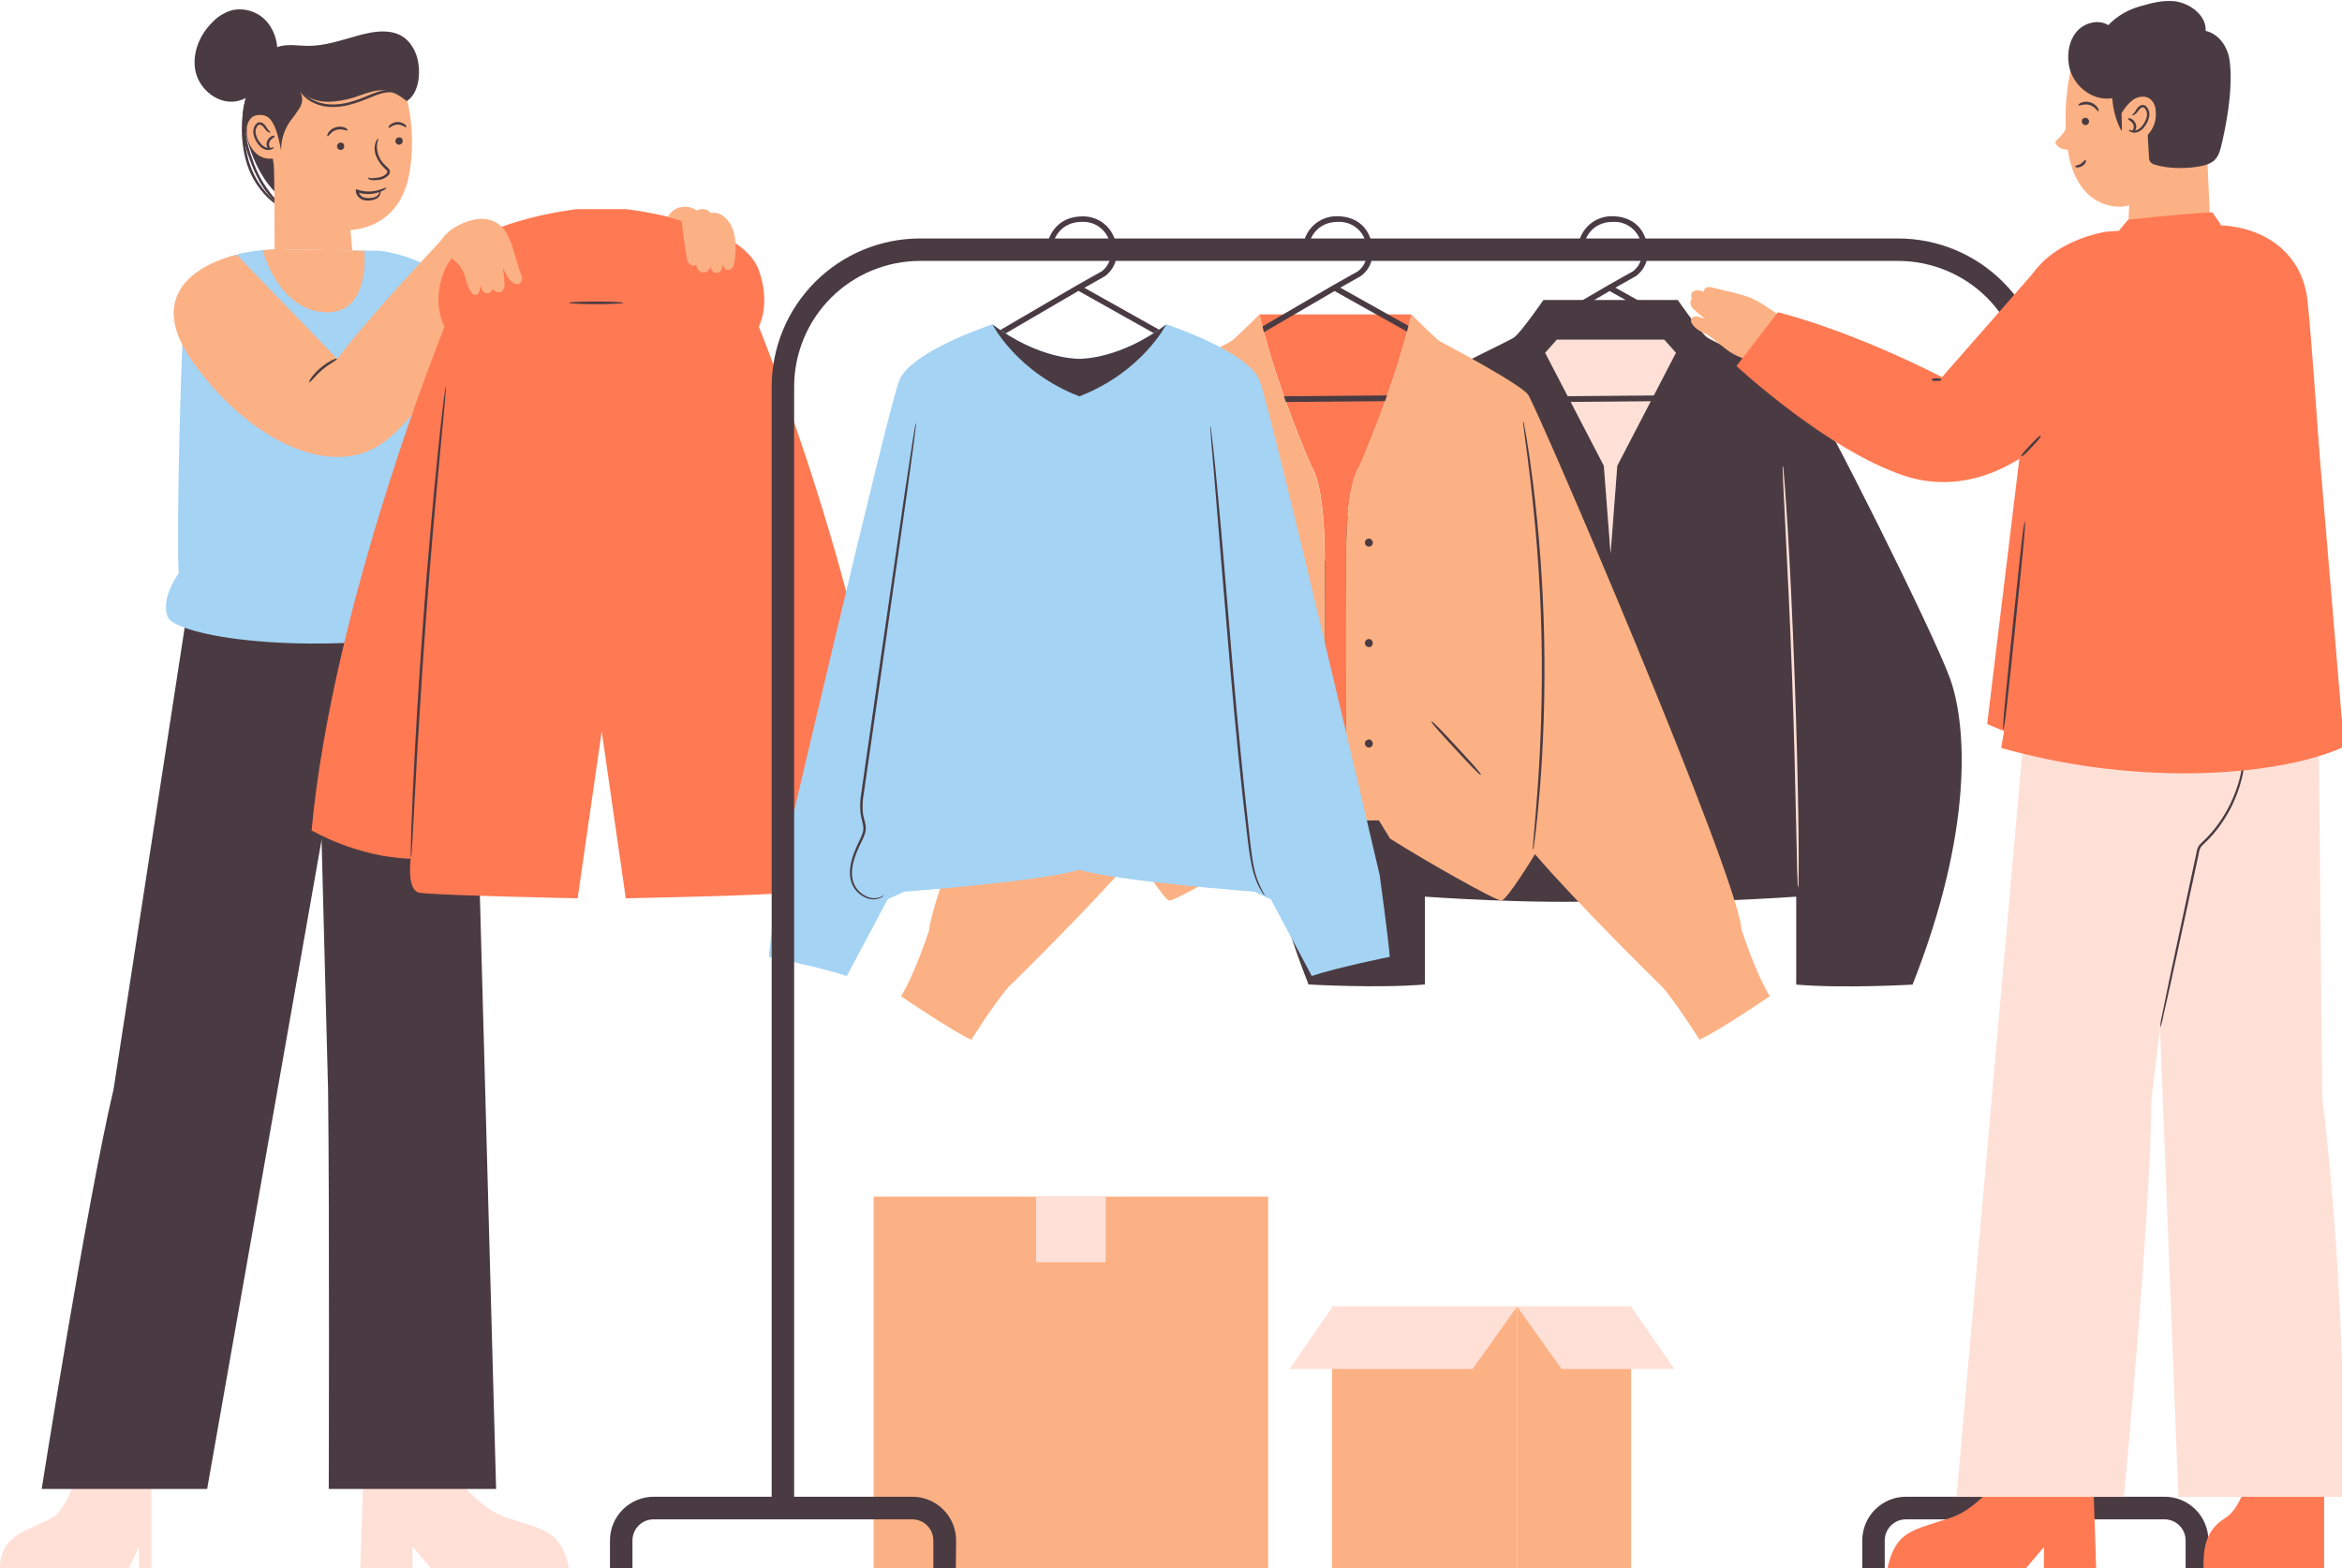 <?xml version="1.0" encoding="UTF-8"?><svg xmlns="http://www.w3.org/2000/svg" xmlns:xlink="http://www.w3.org/1999/xlink" height="376.4" preserveAspectRatio="xMidYMid meet" version="1.0" viewBox="0.0 92.9 562.0 376.4" width="562.0" zoomAndPan="magnify"><defs><clipPath id="a"><path d="M 514 236 L 562 236 L 562 453 L 514 453 Z M 514 236"/></clipPath><clipPath id="b"><path d="M 476 187 L 562 187 L 562 279 L 476 279 Z M 476 187"/></clipPath></defs><g id="change1_1"><path d="M 68.031 142.828 C 67.988 142.934 66.328 142.297 64.281 140.371 C 61.629 137.758 59.84 134.652 58.914 131.047 C 58.016 127.504 57.801 123.918 58.273 120.293 C 58.621 117.547 59.121 115.906 59.258 115.934 C 59.391 115.965 59.078 117.637 58.816 120.352 C 58.418 123.906 58.652 127.418 59.512 130.891 C 60.426 134.371 62.141 137.402 64.656 139.98 C 66.586 141.898 68.129 142.656 68.031 142.828 Z M 68.031 142.828" fill="#4A3B42"/></g><g id="change1_2"><path d="M 68.797 143.023 C 68.797 143.129 67.102 142.477 65.168 140.453 C 63.234 138.426 61.273 135.09 59.918 131.121 C 58.617 127.719 58.043 124.195 58.199 120.555 C 58.395 117.781 59.137 116.184 59.25 116.227 C 59.363 116.273 58.859 117.887 58.738 120.586 C 58.664 124.145 59.254 127.59 60.504 130.922 C 61.594 134.309 63.285 137.363 65.578 140.086 C 67.371 142.086 68.902 142.852 68.797 143.023 Z M 68.797 143.023" fill="#4A3B42"/></g><g id="change1_3"><path d="M 63.789 108.523 C 60.609 110.977 58.859 114.988 58.539 119.023 C 58.215 123.059 59.289 127.043 60.789 130.754 C 62.664 135.254 65.512 139.605 69.863 141.801 C 70.906 136.598 71.215 131.348 70.781 126.055 C 70.352 120.762 69.199 115.633 67.328 110.664" fill="#4A3B42"/></g><g id="change2_1"><path d="M 105.855 441.691 C 105.855 441.691 112.379 454.066 121.492 457.102 C 130.605 460.141 134.527 460.102 136.551 469.262 L 103.379 469.262 L 99 464.078 L 99 469.262 L 86.461 469.262 L 87.359 441.691 Z M 105.855 441.691" fill="#FFE0D7"/></g><g id="change1_4"><path d="M 113.152 234.684 L 119.047 450.238 L 78.891 450.238 C 78.891 450.238 79.094 385.352 78.727 354.57 L 75.727 239.332 Z M 113.152 234.684" fill="#4A3B42"/></g><g id="change2_2"><path d="M 19.336 441.691 C 19.336 441.691 17.594 454.066 12.586 457.102 C 7.574 460.141 0 460.754 0 469.254 L 30.938 469.254 L 33.352 464.078 L 33.352 469.254 L 36.352 469.254 L 36.352 441.691 Z M 19.336 441.691" fill="#FFE0D7"/></g><g id="change1_5"><path d="M 87.359 236.672 L 49.711 450.238 L 10.004 450.238 C 10.004 450.238 20.918 381.059 27.254 354.309 L 45.676 234.684 Z M 87.359 236.672" fill="#4A3B42"/></g><g id="change3_1"><path d="M 90.988 153.082 C 90.988 153.082 111.113 154.898 112.598 171.414 C 114.082 187.926 114.684 229.816 114.684 229.816 C 114.684 229.816 115.371 238.914 104.184 240.352 C 92.992 241.793 54.316 240.262 54.316 240.262 C 54.316 240.262 43.477 240.832 42.879 230.512 C 42.277 220.191 43.516 174.262 44.234 167.297 C 45.254 157.387 54.18 152.797 66.816 152.797 Z M 90.988 153.082" fill="#A4D3F4"/></g><g id="change3_2"><path d="M 42.871 230.535 C 42.871 230.535 38.406 236.535 40.262 240.969 C 42.113 245.398 71.977 250.824 109.434 244.41 L 89.184 219.105" fill="#A4D3F4"/></g><g id="change4_1"><path d="M 209.633 380.094 L 304.312 380.094 L 304.312 469.359 L 209.633 469.359 Z M 209.633 380.094" fill="#FCB184"/></g><g id="change4_2"><path d="M 319.629 406.469 L 364.059 406.469 L 364.059 469.363 L 319.629 469.363 Z M 319.629 406.469" fill="#FCB184"/></g><g id="change4_3"><path d="M 364.051 406.469 L 391.418 406.469 L 391.418 469.363 L 364.051 469.363 Z M 364.051 406.469" fill="#FCB184"/></g><g id="change2_3"><path d="M 248.625 380.094 L 265.328 380.094 L 265.328 395.836 L 248.625 395.836 Z M 248.625 380.094" fill="#FFE0D7"/></g><g id="change2_4"><path d="M 399.359 174.406 L 373.598 174.406 L 370.785 177.57 L 384.863 204.676 L 386.484 225.797 L 388.094 204.676 L 402.172 177.57 Z M 399.359 174.406" fill="#FFE0D7"/></g><g id="change1_6"><path d="M 345 189.629 C 344.543 189.625 344.133 189.484 343.77 189.203 C 343.41 188.922 343.168 188.562 343.051 188.121 C 342.93 187.676 342.957 187.246 343.129 186.82 C 343.305 186.398 343.586 186.066 343.98 185.836 L 385.922 161.348 L 391.809 158.031 C 391.914 157.965 394.883 156.031 393.84 151.469 C 393.77 151.086 393.66 150.711 393.523 150.344 C 393.383 149.977 393.211 149.625 393.008 149.289 C 392.805 148.957 392.574 148.641 392.312 148.348 C 392.055 148.055 391.77 147.785 391.465 147.543 C 391.156 147.301 390.828 147.086 390.48 146.902 C 390.137 146.719 389.777 146.566 389.402 146.449 C 389.031 146.328 388.648 146.242 388.262 146.191 C 387.871 146.141 387.48 146.125 387.09 146.145 C 382.215 146.145 380.191 149.852 380.023 152.309 L 378.676 152.211 C 378.719 151.695 378.812 151.191 378.953 150.691 C 379.094 150.195 379.277 149.715 379.512 149.254 C 379.742 148.789 380.02 148.355 380.332 147.945 C 380.648 147.535 381 147.16 381.391 146.816 C 381.777 146.473 382.195 146.172 382.641 145.91 C 383.086 145.648 383.555 145.43 384.039 145.254 C 384.527 145.082 385.027 144.957 385.539 144.879 C 386.051 144.801 386.566 144.773 387.082 144.797 C 388.207 144.797 393.766 145.059 395.16 151.172 C 396.426 156.699 392.664 159.098 392.496 159.195 L 387.645 161.934 L 428.949 185.113 C 429.352 185.34 429.645 185.664 429.828 186.09 C 430.012 186.516 430.047 186.953 429.93 187.398 C 429.812 187.848 429.574 188.215 429.207 188.5 C 428.844 188.781 428.43 188.926 427.965 188.926 Z M 386.25 162.75 L 344.641 187.035 C 344.406 187.23 344.336 187.473 344.422 187.762 C 344.508 188.051 344.699 188.215 345 188.25 L 427.934 187.547 C 428.094 187.551 428.234 187.504 428.359 187.406 C 428.484 187.309 428.562 187.184 428.594 187.027 C 428.641 186.879 428.629 186.734 428.57 186.594 C 428.508 186.453 428.41 186.348 428.273 186.277 Z M 386.25 162.75" fill="#4A3B42"/></g><g id="change1_7"><path d="M 467.887 255.586 C 463.746 244.246 437.199 191.191 434.031 187.531 C 430.867 183.871 411.383 175.109 409.68 173.895 C 407.977 172.68 402.613 164.895 402.613 164.895 L 370.363 164.895 C 370.363 164.895 365.012 172.695 363.301 173.895 C 361.59 175.094 342.09 183.879 338.926 187.5 C 335.762 191.121 309.211 244.215 305.07 255.555 C 300.93 266.895 299.387 292.148 314.004 329.168 C 314.004 329.168 330.562 330.141 341.926 329.168 L 341.926 308.094 C 341.926 308.094 368.676 310.035 386.484 309.066 C 404.281 310.035 431.031 308.094 431.031 308.094 L 431.031 329.199 C 442.395 330.172 458.953 329.199 458.953 329.199 C 473.574 292.176 472.027 266.934 467.887 255.586 Z M 388.094 204.676 L 386.484 225.789 L 384.863 204.676 L 370.785 177.57 L 373.598 174.406 L 399.359 174.406 L 402.172 177.57 Z M 388.094 204.676" fill="#4A3B42"/></g><g id="change5_1"><path d="M 320.438 168.352 L 302.25 168.352 C 302.25 168.352 305.25 182.746 314.672 204.75 C 314.672 204.75 317.371 207.863 317.82 222.254 C 318.27 236.648 317.82 289.809 317.82 289.809 L 323.07 289.809 C 323.07 289.809 322.621 236.656 323.07 222.254 C 323.52 207.855 326.25 204.75 326.25 204.75 C 335.699 182.746 338.676 168.352 338.676 168.352 Z M 320.438 168.352" fill="#FF7953"/></g><g id="change1_8"><path d="M 279 189.629 C 278.543 189.629 278.133 189.484 277.77 189.207 C 277.406 188.926 277.164 188.566 277.043 188.125 C 276.922 187.68 276.949 187.246 277.121 186.824 C 277.293 186.398 277.578 186.07 277.973 185.836 L 319.914 161.348 L 325.801 158.031 C 325.906 157.965 328.875 156.031 327.832 151.469 C 327.762 151.086 327.652 150.711 327.516 150.344 C 327.375 149.977 327.203 149.625 327 149.289 C 326.797 148.957 326.566 148.641 326.305 148.348 C 326.047 148.055 325.762 147.785 325.457 147.543 C 325.148 147.301 324.82 147.086 324.477 146.902 C 324.129 146.719 323.77 146.566 323.395 146.449 C 323.023 146.328 322.641 146.242 322.254 146.191 C 321.863 146.141 321.473 146.125 321.082 146.145 C 316.207 146.145 314.184 149.852 314.012 152.309 L 312.66 152.211 C 312.703 151.695 312.797 151.191 312.938 150.691 C 313.078 150.195 313.262 149.715 313.496 149.254 C 313.73 148.789 314.004 148.355 314.32 147.945 C 314.637 147.535 314.988 147.16 315.375 146.816 C 315.762 146.473 316.18 146.172 316.625 145.91 C 317.07 145.648 317.539 145.43 318.027 145.254 C 318.512 145.082 319.012 144.957 319.523 144.879 C 320.035 144.801 320.551 144.773 321.066 144.797 C 322.215 144.797 327.75 145.059 329.152 151.172 C 330.414 156.699 326.648 159.098 326.488 159.195 L 321.629 161.934 L 362.934 185.113 C 363.336 185.34 363.633 185.664 363.812 186.09 C 363.996 186.516 364.031 186.953 363.914 187.398 C 363.801 187.848 363.559 188.215 363.191 188.5 C 362.828 188.781 362.414 188.926 361.949 188.926 Z M 320.25 162.75 L 278.625 186.996 C 278.492 187.07 278.395 187.18 278.336 187.316 C 278.277 187.457 278.266 187.602 278.301 187.746 C 278.34 187.898 278.422 188.02 278.543 188.117 C 278.668 188.211 278.809 188.258 278.961 188.258 L 361.906 187.551 C 362.062 187.555 362.203 187.508 362.328 187.41 C 362.449 187.312 362.531 187.188 362.566 187.035 C 362.605 186.887 362.594 186.742 362.531 186.602 C 362.469 186.461 362.371 186.355 362.234 186.285 Z M 320.25 162.75" fill="#4A3B42"/></g><g id="change4_4"><path d="M 417.945 316.125 C 416.934 302.625 368.684 190.281 366.66 187.582 C 364.637 184.883 345.406 174.75 345.406 174.75 C 343.719 173.398 338.656 168.344 338.656 168.344 C 338.656 168.344 335.656 182.738 326.227 204.742 C 326.227 204.742 323.527 207.855 323.078 222.246 C 322.629 236.641 323.078 289.801 323.078 289.801 L 330.891 289.801 L 333.594 294.188 C 342.703 299.926 358.898 309.039 360.246 309.039 C 361.598 309.039 368.348 297.898 368.348 297.898 C 378.465 309.711 397.703 328.605 397.703 328.605 C 400.395 330.629 407.82 342.434 407.82 342.434 C 412.883 340.074 424.688 331.98 424.688 331.98 C 421.32 326.586 417.945 316.125 417.945 316.125 Z M 417.945 316.125" fill="#FCB184"/></g><g id="change4_5"><path d="M 317.789 222.254 C 317.34 207.863 314.641 204.75 314.641 204.75 C 305.199 182.746 302.25 168.352 302.25 168.352 C 302.25 168.352 297.188 173.406 295.5 174.758 C 295.5 174.758 276.27 184.883 274.246 187.582 C 272.219 190.281 223.996 302.633 222.961 316.125 C 222.961 316.125 219.586 326.586 216.211 331.988 C 216.211 331.988 228.023 340.078 233.078 342.441 C 233.078 342.441 240.504 330.637 243.203 328.613 C 243.203 328.613 262.434 309.719 272.559 297.906 C 272.559 297.906 279.309 309.047 280.648 309.047 C 281.992 309.047 298.199 299.934 307.305 294.195 L 310.004 289.809 L 317.82 289.809 C 317.82 289.809 318.238 236.656 317.789 222.254 Z M 317.789 222.254" fill="#FCB184"/></g><g id="change4_6"><path d="M 95.656 110.391 C 97.141 114.09 98.109 117.918 98.57 121.879 C 99.031 125.836 98.965 129.785 98.371 133.727 C 96.398 146.969 86.094 148.539 81.562 148.074 C 76.312 147.539 68.113 143.191 66.039 134.07 C 63.961 124.949 64.133 109.32 64.133 109.32 Z M 95.656 110.391" fill="#FCB184"/></g><g id="change4_7"><path d="M 65.73 132.594 C 65.73 132.594 65.902 136.637 65.902 152.664 L 84.539 153.051 L 82.836 134.113 Z M 65.73 132.594" fill="#FCB184"/></g><g id="change4_8"><path d="M 67.426 124.191 C 66.648 122.926 65.648 121.875 64.426 121.035 C 63.156 120.285 61.426 120.188 60.316 121.172 C 59.531 122.016 59.168 123.016 59.219 124.172 C 59.164 125.258 59.348 126.305 59.777 127.309 C 60.203 128.312 60.832 129.172 61.656 129.887 C 62.078 130.23 62.543 130.496 63.051 130.688 C 63.559 130.875 64.086 130.98 64.625 130.996 C 65.168 131.012 65.699 130.941 66.219 130.781 C 66.738 130.621 67.219 130.383 67.656 130.066 Z M 67.426 124.191" fill="#FCB184"/></g><g id="change1_9"><path d="M 65.73 128.25 C 65.73 128.301 65.656 128.484 65.332 128.656 C 64.855 128.895 64.355 128.957 63.832 128.844 C 63.062 128.629 62.453 128.191 61.996 127.539 C 61.406 126.82 61.02 126.008 60.824 125.102 C 60.719 124.613 60.742 124.133 60.895 123.66 C 61.043 123.184 61.305 122.781 61.672 122.445 C 61.883 122.309 62.113 122.242 62.363 122.242 C 62.613 122.242 62.844 122.309 63.051 122.445 C 63.359 122.637 63.609 122.887 63.801 123.195 C 64.012 123.59 64.262 123.957 64.551 124.297 C 64.762 124.508 64.926 124.582 64.914 124.664 C 64.898 124.746 64.672 124.777 64.344 124.59 C 63.93 124.301 63.59 123.941 63.328 123.512 C 63.168 123.273 62.961 123.078 62.715 122.934 C 62.465 122.77 62.215 122.77 61.965 122.934 C 61.699 123.203 61.516 123.52 61.41 123.887 C 61.305 124.25 61.293 124.617 61.371 124.988 C 61.547 125.793 61.895 126.516 62.414 127.156 C 62.785 127.711 63.285 128.094 63.914 128.309 C 64.996 128.617 65.648 128.121 65.73 128.25 Z M 65.73 128.25" fill="#4A3B42"/></g><g id="change1_10"><path d="M 65.902 125.609 C 65.961 125.91 65.109 126.023 64.703 126.922 C 64.531 127.277 64.508 127.645 64.641 128.016 C 64.727 128.258 64.867 128.363 64.828 128.52 C 64.793 128.676 64.434 128.676 64.164 128.273 C 63.879 127.738 63.879 127.203 64.164 126.668 C 64.379 126.156 64.742 125.785 65.25 125.559 C 65.617 125.398 65.879 125.469 65.902 125.609 Z M 65.902 125.609" fill="#4A3B42"/></g><g id="change4_9"><path d="M 63.047 153 C 63.047 153 66.797 167.852 78.621 167.852 C 88.148 167.852 87.621 155.281 87.441 153.082 L 65.902 152.691 Z M 63.047 153" fill="#FCB184"/></g><g id="change1_11"><path d="M 82.59 127.859 C 82.582 127.734 82.551 127.613 82.5 127.5 C 82.391 127.344 82.25 127.23 82.07 127.164 C 81.891 127.102 81.711 127.094 81.527 127.145 C 81.34 127.195 81.191 127.293 81.07 127.441 C 80.949 127.59 80.883 127.758 80.871 127.949 C 80.863 128.344 81.035 128.629 81.391 128.805 C 81.562 128.891 81.742 128.91 81.93 128.871 C 82.117 128.828 82.273 128.734 82.395 128.586 C 82.414 128.562 82.43 128.535 82.441 128.504 C 82.59 128.312 82.637 128.098 82.59 127.859 Z M 82.59 127.859" fill="#4A3B42"/></g><g id="change1_12"><path d="M 96.629 126.562 C 96.613 126.453 96.582 126.348 96.531 126.246 C 96.312 125.934 96.012 125.809 95.633 125.879 C 95.426 125.91 95.254 126 95.113 126.156 C 94.973 126.309 94.895 126.488 94.883 126.699 C 94.867 127.094 95.039 127.379 95.391 127.551 C 95.566 127.633 95.746 127.656 95.934 127.613 C 96.125 127.574 96.281 127.48 96.406 127.336 C 96.406 127.336 96.406 127.273 96.449 127.254 C 96.621 127.051 96.68 126.82 96.629 126.562 Z M 96.629 126.562" fill="#4A3B42"/></g><g id="change1_13"><path d="M 88.328 135.512 C 88.402 135.465 88.523 135.621 88.836 135.66 C 89.34 135.684 89.84 135.652 90.336 135.57 C 91.082 135.527 91.766 135.297 92.387 134.879 C 92.691 134.684 92.883 134.41 92.961 134.055 C 92.918 133.801 92.43 133.461 92.078 133.086 C 90.578 131.586 89.762 129.652 89.902 128.219 C 90.047 126.789 90.652 126.066 90.773 126.156 C 90.891 126.246 90.449 126.953 90.449 128.234 C 90.484 129.078 90.68 129.883 91.039 130.648 C 91.398 131.414 91.891 132.078 92.52 132.645 C 92.828 133.027 93.324 133.215 93.562 133.914 C 93.605 134.09 93.59 134.258 93.512 134.422 C 93.461 134.566 93.391 134.703 93.301 134.828 C 93.145 135.035 92.961 135.215 92.754 135.367 C 92.039 135.855 91.246 136.105 90.383 136.117 C 89.824 136.195 89.27 136.16 88.727 136.012 C 88.312 135.832 88.254 135.523 88.328 135.512 Z M 88.328 135.512" fill="#4A3B42"/></g><g id="change1_14"><path d="M 83.406 124.176 C 83.258 124.453 82.199 123.652 80.762 124.066 C 79.32 124.477 78.871 125.746 78.602 125.566 C 78.457 125.512 78.496 125.152 78.816 124.688 C 79.262 124.066 79.852 123.652 80.586 123.441 C 81.316 123.223 82.035 123.25 82.746 123.523 C 83.25 123.75 83.496 124.059 83.406 124.176 Z M 83.406 124.176" fill="#4A3B42"/></g><g id="change1_15"><path d="M 97.5 123.391 C 97.281 123.613 96.594 122.766 95.355 122.805 C 94.117 122.844 93.496 123.766 93.262 123.555 C 93.141 123.465 93.262 123.172 93.602 122.844 C 93.844 122.641 94.113 122.484 94.41 122.371 C 94.707 122.258 95.012 122.195 95.328 122.184 C 95.645 122.172 95.953 122.211 96.258 122.301 C 96.562 122.391 96.844 122.523 97.102 122.707 C 97.5 123 97.629 123.293 97.5 123.391 Z M 97.5 123.391" fill="#4A3B42"/></g><g id="change1_16"><path d="M 91.191 138.652 C 91.262 138.652 91.395 138.855 91.328 139.281 C 91.184 139.91 90.816 140.359 90.234 140.633 C 89.441 140.992 88.613 141.113 87.75 141 C 87.184 140.957 86.688 140.75 86.254 140.387 C 85.82 140.02 85.535 139.562 85.395 139.012 C 85.395 138.914 85.395 138.816 85.395 138.719 L 85.395 138.27 L 85.828 138.422 C 87.434 138.953 89.051 139 90.684 138.562 C 91.906 138.238 92.594 137.812 92.684 137.977 C 92.773 138.141 92.121 138.652 90.832 139.074 C 89.09 139.625 87.355 139.605 85.629 139.004 L 86.039 138.703 C 86.031 138.77 86.031 138.836 86.039 138.898 C 86.152 139.32 86.379 139.668 86.715 139.945 C 87.051 140.219 87.438 140.371 87.871 140.398 C 88.609 140.508 89.328 140.43 90.031 140.168 C 90.488 139.98 90.816 139.66 91.02 139.207 C 91.117 138.879 91.109 138.668 91.191 138.652 Z M 91.191 138.652" fill="#4A3B42"/></g><g id="change4_10"><path d="M 56.812 154.051 C 56.812 154.051 67.613 165.301 80.926 179.039 C 80.926 179.039 87.051 170.504 105.914 150.539 L 116.691 158.953 C 116.691 158.953 106.734 187.738 92.391 198.789 C 79.156 208.988 58.312 197.289 45.891 179.203 C 32.031 159 56.812 154.051 56.812 154.051 Z M 56.812 154.051" fill="#FCB184"/></g><g id="change1_17"><path d="M 229.371 469.359 L 223.973 469.359 L 223.973 462.609 C 223.973 462.273 223.941 461.945 223.875 461.617 C 223.809 461.293 223.715 460.977 223.586 460.668 C 223.461 460.359 223.305 460.066 223.117 459.789 C 222.934 459.516 222.723 459.258 222.488 459.023 C 222.254 458.785 221.996 458.578 221.719 458.391 C 221.441 458.207 221.148 458.051 220.844 457.922 C 220.535 457.797 220.219 457.699 219.891 457.637 C 219.566 457.57 219.234 457.539 218.902 457.539 L 156.84 457.539 C 156.508 457.539 156.176 457.57 155.852 457.637 C 155.523 457.699 155.207 457.797 154.898 457.922 C 154.594 458.051 154.301 458.207 154.023 458.391 C 153.746 458.578 153.492 458.785 153.254 459.023 C 153.02 459.258 152.809 459.516 152.625 459.789 C 152.441 460.066 152.285 460.359 152.156 460.668 C 152.027 460.977 151.934 461.293 151.867 461.617 C 151.801 461.945 151.77 462.273 151.77 462.609 L 151.77 469.359 L 146.371 469.359 L 146.371 462.609 C 146.371 461.918 146.438 461.234 146.57 460.559 C 146.707 459.883 146.906 459.227 147.168 458.59 C 147.434 457.953 147.758 457.348 148.141 456.773 C 148.523 456.199 148.957 455.672 149.445 455.184 C 149.934 454.695 150.465 454.262 151.035 453.879 C 151.609 453.492 152.215 453.172 152.852 452.906 C 153.488 452.645 154.145 452.445 154.82 452.309 C 155.496 452.176 156.18 452.109 156.871 452.109 L 218.934 452.109 C 219.621 452.109 220.305 452.176 220.98 452.309 C 221.656 452.445 222.312 452.645 222.949 452.906 C 223.586 453.172 224.191 453.492 224.766 453.879 C 225.34 454.262 225.871 454.695 226.355 455.184 C 226.844 455.672 227.281 456.199 227.664 456.773 C 228.047 457.348 228.371 457.953 228.633 458.59 C 228.898 459.227 229.098 459.883 229.23 460.559 C 229.367 461.234 229.434 461.918 229.434 462.609 Z M 229.371 469.359" fill="#4A3B42"/></g><g id="change1_18"><path d="M 529.875 469.359 L 524.477 469.359 L 524.477 462.609 C 524.477 462.273 524.441 461.945 524.379 461.617 C 524.312 461.293 524.215 460.977 524.09 460.668 C 523.961 460.359 523.805 460.066 523.621 459.789 C 523.434 459.516 523.227 459.258 522.988 459.023 C 522.754 458.785 522.5 458.578 522.223 458.391 C 521.945 458.207 521.652 458.051 521.344 457.922 C 521.039 457.797 520.719 457.699 520.395 457.637 C 520.066 457.57 519.738 457.539 519.406 457.539 L 457.352 457.539 C 457.016 457.539 456.688 457.57 456.359 457.637 C 456.035 457.699 455.715 457.797 455.41 457.922 C 455.102 458.051 454.809 458.207 454.531 458.391 C 454.254 458.578 453.996 458.785 453.762 459.023 C 453.527 459.258 453.316 459.512 453.129 459.789 C 452.945 460.066 452.789 460.359 452.66 460.668 C 452.535 460.973 452.438 461.293 452.371 461.617 C 452.305 461.945 452.273 462.273 452.273 462.609 L 452.273 469.359 L 446.879 469.359 L 446.879 462.609 C 446.879 461.918 446.945 461.234 447.082 460.559 C 447.215 459.883 447.414 459.227 447.68 458.59 C 447.941 457.953 448.266 457.348 448.648 456.773 C 449.031 456.199 449.469 455.672 449.957 455.184 C 450.441 454.695 450.973 454.262 451.547 453.879 C 452.121 453.492 452.727 453.172 453.363 452.906 C 454 452.645 454.656 452.445 455.332 452.309 C 456.008 452.176 456.691 452.109 457.379 452.109 L 519.434 452.109 C 520.125 452.109 520.809 452.176 521.484 452.309 C 522.16 452.445 522.816 452.645 523.453 452.906 C 524.09 453.172 524.695 453.492 525.27 453.879 C 525.84 454.262 526.371 454.695 526.859 455.184 C 527.348 455.672 527.781 456.199 528.164 456.773 C 528.547 457.348 528.871 457.953 529.137 458.59 C 529.398 459.227 529.598 459.883 529.734 460.559 C 529.867 461.234 529.934 461.918 529.934 462.609 Z M 529.875 469.359" fill="#4A3B42"/></g><g id="change5_2"><path d="M 214.004 292.191 C 208.914 237.18 182.086 171.301 182.086 171.301 C 182.086 171.301 185.031 165.906 182.086 157.719 C 177.906 146.129 150.164 143.086 150.164 143.086 L 138.613 143.086 C 138.613 143.086 111.613 145.914 106.695 157.719 C 103.344 165.75 106.695 171.301 106.695 171.301 C 106.695 171.301 79.875 237.18 74.773 292.191 C 74.773 292.191 85.641 298.641 98.551 298.988 C 98.551 298.988 97.531 306.488 100.582 307.133 C 103.637 307.777 138.613 308.488 138.613 308.488 L 144.391 268.426 L 150.164 308.488 C 150.164 308.488 185.145 307.816 188.199 307.133 C 191.25 306.449 190.238 298.988 190.238 298.988 C 203.137 298.641 214.004 292.191 214.004 292.191 Z M 214.004 292.191" fill="#FF7953"/></g><g id="change1_19"><path d="M 217.547 189.629 C 217.086 189.629 216.676 189.484 216.312 189.207 C 215.949 188.926 215.707 188.566 215.59 188.125 C 215.469 187.68 215.496 187.246 215.668 186.824 C 215.84 186.398 216.125 186.07 216.516 185.836 L 258.457 161.348 L 264.352 158.031 C 264.449 157.965 267.426 156.031 266.387 151.469 C 266.312 151.086 266.207 150.707 266.066 150.344 C 265.93 149.977 265.758 149.625 265.555 149.289 C 265.352 148.953 265.121 148.641 264.859 148.344 C 264.602 148.051 264.316 147.785 264.008 147.539 C 263.703 147.297 263.375 147.086 263.027 146.898 C 262.684 146.715 262.324 146.566 261.949 146.445 C 261.574 146.328 261.195 146.242 260.805 146.191 C 260.418 146.141 260.027 146.125 259.637 146.145 C 254.762 146.145 252.734 149.852 252.562 152.309 L 251.25 152.25 C 251.453 149.289 253.867 144.871 259.656 144.832 C 260.125 144.816 260.59 144.84 261.055 144.906 C 261.516 144.973 261.969 145.078 262.414 145.223 C 262.859 145.367 263.285 145.551 263.699 145.77 C 264.109 145.992 264.5 146.246 264.867 146.535 C 265.234 146.828 265.574 147.145 265.883 147.496 C 266.195 147.844 266.473 148.219 266.715 148.617 C 266.961 149.016 267.168 149.434 267.34 149.867 C 267.512 150.301 267.645 150.75 267.734 151.207 C 269.004 156.734 265.23 159.137 265.074 159.234 L 260.211 161.969 L 301.5 185.113 C 301.902 185.34 302.199 185.664 302.379 186.09 C 302.562 186.512 302.598 186.949 302.484 187.395 C 302.367 187.844 302.129 188.211 301.766 188.496 C 301.402 188.777 300.988 188.922 300.523 188.926 L 217.582 189.629 Z M 258.797 162.711 L 217.199 186.996 C 217.066 187.078 216.973 187.188 216.914 187.332 C 216.855 187.473 216.848 187.621 216.887 187.77 C 216.926 187.918 217.008 188.039 217.129 188.137 C 217.254 188.23 217.391 188.277 217.547 188.281 L 300.48 187.574 C 300.637 187.574 300.777 187.527 300.902 187.434 C 301.023 187.336 301.105 187.215 301.145 187.062 C 301.184 186.91 301.172 186.762 301.109 186.621 C 301.047 186.477 300.949 186.367 300.809 186.293 Z M 258.797 162.711" fill="#4A3B42"/></g><g id="change3_3"><path d="M 331.074 302.91 C 331.074 302.91 305.012 191.297 302.25 184.238 C 299.488 177.18 279.863 170.738 279.863 170.738 C 268.523 179.324 259.012 178.988 259.012 178.988 C 259.012 178.988 249.512 179.297 238.164 170.738 C 238.164 170.738 218.535 177.18 215.773 184.238 C 213.016 191.297 186.953 302.91 186.953 302.91 C 186.953 302.91 184.809 318.547 184.5 322.539 C 184.5 322.539 196.762 324.988 203.203 327.137 L 213 308.738 L 216.988 306.898 C 216.988 306.898 249.801 304.441 258.988 301.648 C 268.191 304.41 300.988 306.898 300.988 306.898 L 304.973 308.738 L 314.781 327.137 C 321.227 324.988 333.488 322.539 333.488 322.539 C 333.227 318.547 331.074 302.91 331.074 302.91 Z M 331.074 302.91" fill="#A4D3F4"/></g><g id="change1_20"><path d="M 259.012 179.023 C 259.012 179.023 249.512 179.332 238.164 170.773 C 238.164 170.773 243.969 182.227 259.012 188.023 C 274.059 182.199 279.863 170.773 279.863 170.773 C 268.5 179.332 259.012 179.023 259.012 179.023 Z M 259.012 179.023" fill="#4A3B42"/></g><g id="change1_21"><path d="M 491.078 454.32 L 485.676 454.32 L 485.676 185.699 C 485.676 184.711 485.629 183.727 485.531 182.742 C 485.434 181.758 485.285 180.785 485.094 179.812 C 484.898 178.844 484.66 177.887 484.371 176.941 C 484.082 175.996 483.75 175.066 483.371 174.156 C 482.992 173.242 482.57 172.352 482.105 171.48 C 481.641 170.609 481.133 169.762 480.582 168.941 C 480.031 168.117 479.445 167.324 478.816 166.562 C 478.191 165.797 477.527 165.066 476.828 164.367 C 476.129 163.668 475.398 163.008 474.637 162.379 C 473.871 161.754 473.078 161.164 472.258 160.617 C 471.438 160.066 470.59 159.559 469.719 159.094 C 468.848 158.625 467.953 158.203 467.043 157.824 C 466.129 157.445 465.199 157.113 464.254 156.828 C 463.309 156.539 462.352 156.297 461.383 156.105 C 460.414 155.91 459.438 155.766 458.453 155.668 C 457.473 155.57 456.484 155.52 455.496 155.52 L 220.746 155.52 C 219.758 155.52 218.773 155.57 217.789 155.668 C 216.809 155.766 215.832 155.914 214.863 156.105 C 213.895 156.301 212.938 156.539 211.992 156.828 C 211.047 157.117 210.117 157.449 209.203 157.828 C 208.293 158.207 207.398 158.629 206.527 159.094 C 205.656 159.562 204.812 160.07 203.988 160.617 C 203.168 161.168 202.375 161.754 201.613 162.383 C 200.848 163.008 200.117 163.672 199.418 164.371 C 198.719 165.07 198.055 165.801 197.43 166.562 C 196.801 167.328 196.215 168.121 195.664 168.941 C 195.117 169.762 194.609 170.609 194.141 171.48 C 193.676 172.352 193.254 173.242 192.875 174.156 C 192.496 175.07 192.164 175.996 191.875 176.945 C 191.586 177.891 191.348 178.848 191.152 179.816 C 190.961 180.785 190.812 181.758 190.715 182.742 C 190.617 183.727 190.57 184.711 190.566 185.699 L 190.566 454.32 L 185.176 454.32 L 185.176 185.699 C 185.176 184.535 185.234 183.375 185.352 182.215 C 185.465 181.055 185.637 179.906 185.867 178.762 C 186.094 177.621 186.379 176.492 186.719 175.379 C 187.055 174.266 187.449 173.168 187.895 172.094 C 188.34 171.02 188.84 169.969 189.387 168.941 C 189.938 167.914 190.535 166.914 191.184 165.949 C 191.832 164.98 192.523 164.047 193.262 163.145 C 194.004 162.246 194.785 161.383 195.605 160.559 C 196.43 159.734 197.293 158.953 198.191 158.215 C 199.094 157.477 200.027 156.785 200.996 156.137 C 201.965 155.488 202.961 154.891 203.988 154.34 C 205.016 153.793 206.066 153.293 207.141 152.848 C 208.219 152.402 209.312 152.008 210.426 151.668 C 211.539 151.332 212.668 151.047 213.812 150.82 C 214.953 150.59 216.102 150.418 217.262 150.305 C 218.422 150.188 219.582 150.129 220.746 150.129 L 455.496 150.129 C 456.664 150.129 457.824 150.188 458.984 150.301 C 460.141 150.418 461.293 150.59 462.434 150.816 C 463.578 151.047 464.707 151.328 465.82 151.668 C 466.934 152.008 468.031 152.398 469.105 152.844 C 470.184 153.293 471.234 153.789 472.262 154.34 C 473.289 154.887 474.285 155.488 475.254 156.133 C 476.223 156.781 477.156 157.473 478.055 158.215 C 478.957 158.953 479.82 159.734 480.645 160.559 C 481.465 161.379 482.246 162.242 482.988 163.141 C 483.727 164.043 484.418 164.977 485.066 165.945 C 485.715 166.914 486.312 167.91 486.863 168.938 C 487.414 169.965 487.91 171.016 488.355 172.094 C 488.805 173.168 489.195 174.262 489.535 175.379 C 489.875 176.492 490.156 177.621 490.387 178.762 C 490.613 179.906 490.785 181.055 490.902 182.215 C 491.016 183.375 491.074 184.535 491.078 185.699 Z M 491.078 454.32" fill="#4A3B42"/></g><g id="change5_3"><path d="M 483.613 441.797 C 483.613 441.797 477.082 454.172 467.969 457.207 C 458.859 460.246 454.934 460.207 452.91 469.359 L 486.082 469.359 L 490.469 464.184 L 490.469 469.359 L 503.004 469.359 L 502.102 441.797 Z M 483.613 441.797" fill="#FF7953"/></g><g id="change5_4"><path d="M 540.75 441.797 C 540.75 441.797 539.016 454.172 534 457.207 C 528.984 460.246 528.75 465.008 528.75 469.359 L 557.715 469.359 L 557.715 441.797 Z M 540.75 441.797" fill="#FF7953"/></g><g id="change2_5"><path d="M 488.551 236.578 L 469.5 452.145 L 509.656 452.145 C 509.656 452.145 515.918 387.414 516.285 356.633 L 530.129 241.754 Z M 488.551 236.578" fill="#FFE0D7"/></g><g clip-path="url(#a)" id="change2_9"><path d="M 514.344 238.574 L 522.75 452.145 L 562.5 452.145 C 562.5 452.145 563.199 405.008 557.25 356.211 L 556.117 236.578 Z M 514.344 238.574" fill="#FFE0D7"/></g><g id="change4_11"><path d="M 498.254 104.602 C 497.055 108.363 496.27 112.207 495.898 116.137 C 495.531 120.066 495.59 123.988 496.074 127.906 C 497.648 141.164 505.883 142.859 509.512 142.453 C 513.711 141.984 520.266 137.738 521.941 128.648 C 523.613 119.559 523.441 103.949 523.441 103.949 Z M 498.254 104.602" fill="#FCB184"/></g><g id="change4_12"><path d="M 529.582 126.75 C 529.582 126.75 529.582 130.965 530.43 147 L 510.66 148.262 L 511.484 129.246 Z M 529.582 126.75" fill="#FCB184"/></g><g id="change5_5"><path d="M 505.426 148.5 C 505.426 148.5 485.422 151.363 484.801 167.941 C 484.176 184.516 485.781 226.371 485.781 226.371 C 485.781 226.371 485.574 235.492 496.824 236.34 C 508.074 237.188 546.621 233.648 546.621 233.648 C 546.621 233.648 557.477 233.648 557.527 223.336 C 557.578 213.023 554.527 171.586 553.664 164.586 C 552.164 152.895 542.184 146.316 529.559 146.977 Z M 505.426 148.5" fill="#FF7953"/></g><g id="change2_6"><path d="M 319.824 406.469 L 309.457 421.449 L 353.379 421.449 L 364.051 406.469 Z M 319.824 406.469" fill="#FFE0D7"/></g><g id="change2_7"><path d="M 391.418 406.469 L 401.789 421.449 L 374.723 421.449 L 364.051 406.469 Z M 391.418 406.469" fill="#FFE0D7"/></g><g id="change1_22"><path d="M 61.785 120.496 C 65.844 119.414 66.922 126.426 67.453 129.023 C 67.445 126.438 68.18 124.082 69.652 121.957 C 70.492 120.93 71.258 119.852 71.953 118.727 C 72.305 118.148 72.488 117.52 72.508 116.844 C 72.527 116.168 72.375 115.535 72.059 114.938 C 73.027 115.746 74.105 116.359 75.297 116.77 C 76.488 117.18 77.715 117.363 78.977 117.324 C 81.492 117.223 83.926 116.723 86.281 115.824 C 88.23 115.164 90.234 114.391 92.281 114.602 C 94.328 114.809 96.031 115.926 97.613 117.164 C 100.352 115.434 100.875 111.074 100.402 108.164 C 100.141 106.262 99.41 104.562 98.203 103.066 C 95.031 99.316 89.723 100.371 85.59 101.52 C 81.758 102.586 77.926 103.934 73.949 103.906 C 71.699 103.906 69.449 103.441 67.199 103.996 C 64.949 104.551 62.969 106.605 63.449 108.797 C 61.672 109.453 61.199 111.734 61.125 113.641 C 61.008 115.953 61.008 118.27 61.125 120.586" fill="#4A3B42"/></g><g id="change1_23"><path d="M 66.375 107.016 C 66.66 105.465 66.613 103.926 66.227 102.395 C 65.844 100.863 65.156 99.48 64.172 98.25 C 63.672 97.652 63.102 97.133 62.461 96.688 C 61.82 96.246 61.129 95.895 60.395 95.637 C 59.66 95.379 58.902 95.223 58.125 95.168 C 57.348 95.113 56.578 95.164 55.816 95.316 C 53.922 95.844 52.301 96.82 50.953 98.25 C 47.797 101.348 45.93 106.004 46.988 110.301 C 48.047 114.602 52.516 118.043 56.859 117.18 C 60.457 116.43 62.984 113.297 65.047 110.266" fill="#4A3B42"/></g><g id="change1_24"><path d="M 96.547 115.727 C 96.473 115.883 95.234 114.84 92.859 115.074 C 90.48 115.305 87.609 117.105 83.977 118.027 C 82.258 118.508 80.508 118.676 78.727 118.539 C 77.258 118.41 75.879 117.98 74.594 117.254 C 72.406 115.98 71.766 114.422 71.887 114.391 C 72.008 114.359 72.773 115.656 74.887 116.773 C 76.117 117.43 77.43 117.812 78.816 117.93 C 80.523 118.055 82.203 117.887 83.852 117.426 C 87.359 116.551 90.262 114.621 92.852 114.531 C 93.859 114.441 94.824 114.613 95.746 115.043 C 96.336 115.359 96.594 115.672 96.547 115.727 Z M 96.547 115.727" fill="#4A3B42"/></g><g id="change4_13"><path d="M 125.25 159.383 C 125.156 159.074 125.039 158.773 124.898 158.484 C 124.793 158.223 124.703 157.953 124.637 157.68 C 124.273 156.496 123.887 155.227 123.496 153.891 C 123.102 152.449 122.602 151.047 121.996 149.676 C 121.289 148.043 120.137 146.828 118.539 146.039 C 116.918 145.367 115.254 145.242 113.551 145.664 C 112.051 146 110.645 146.566 109.328 147.359 C 108.078 148.051 107.027 148.965 106.172 150.105 C 105.977 150.383 105.809 150.672 105.66 150.977 C 105.496 151.301 105.383 151.641 105.328 152.004 C 105.293 152.48 105.453 152.883 105.801 153.211 C 106.051 153.438 106.328 153.613 106.637 153.742 C 107.012 153.887 107.332 154.043 107.664 154.199 C 107.766 154.305 107.879 154.418 108.039 154.551 C 108.727 155.105 109.383 155.699 110.004 156.328 C 110.844 157.316 111.414 158.441 111.711 159.703 C 111.914 160.516 112.176 161.305 112.5 162.074 C 112.707 162.523 112.973 162.934 113.297 163.305 C 113.465 163.5 113.68 163.621 113.934 163.664 C 114.277 163.703 114.559 163.586 114.781 163.32 C 114.969 163.059 115.09 162.766 115.148 162.449 C 115.227 162.043 115.266 161.633 115.262 161.219 C 115.277 161.289 115.297 161.355 115.32 161.422 L 115.559 162.129 C 115.668 162.484 115.863 162.781 116.145 163.027 C 116.348 163.176 116.57 163.258 116.82 163.277 C 117.07 163.293 117.305 163.238 117.523 163.117 C 117.902 162.91 118.152 162.598 118.273 162.188 C 118.434 162.496 118.668 162.73 118.98 162.883 C 119.293 163.039 119.621 163.086 119.961 163.027 C 120.383 162.922 120.68 162.672 120.855 162.277 C 120.984 161.996 121.055 161.703 121.066 161.391 C 121.066 160.828 121.004 160.434 120.984 159.961 C 120.906 159.031 120.809 158.121 120.684 157.238 C 120.914 157.68 121.176 158.168 121.5 158.738 C 121.93 159.77 122.645 160.535 123.645 161.031 C 123.859 161.113 124.078 161.137 124.305 161.102 C 124.586 161.047 124.812 160.906 124.988 160.68 C 125.289 160.289 125.375 159.859 125.25 159.383 Z M 125.25 159.383" fill="#FCB184"/></g><g id="change4_14"><path d="M 175.5 147.129 C 175.008 146.102 174.293 145.27 173.355 144.629 C 172.512 144.051 171.59 143.844 170.578 144.016 C 170.371 143.781 170.133 143.586 169.859 143.434 C 169.586 143.277 169.293 143.176 168.984 143.121 C 168.676 143.07 168.367 143.07 168.059 143.121 C 167.746 143.176 167.457 143.277 167.184 143.43 C 166.145 142.676 164.988 142.391 163.719 142.566 C 162.484 142.719 161.484 143.281 160.719 144.262 L 160.238 144.906 L 160.988 145.148 C 162.023 145.484 162.891 145.746 163.574 145.898 C 163.664 146.406 163.727 147.227 163.828 148.223 C 163.934 149.219 164.113 150.473 164.316 151.777 C 164.422 152.445 164.527 153.148 164.641 153.879 C 164.707 154.238 164.73 154.582 164.82 155.055 C 164.91 155.695 165.238 156.172 165.801 156.488 C 166.242 156.711 166.664 156.68 167.07 156.398 C 167.078 156.5 167.094 156.602 167.113 156.703 C 167.172 157.035 167.305 157.336 167.508 157.602 C 167.715 157.863 167.973 158.066 168.277 158.203 C 168.66 158.355 169.043 158.355 169.426 158.203 C 169.789 158.055 170.062 157.805 170.242 157.453 C 170.332 157.254 170.402 157.047 170.453 156.832 C 170.535 157.289 170.73 157.688 171.039 158.031 C 171.203 158.203 171.402 158.32 171.633 158.375 C 171.863 158.434 172.094 158.426 172.32 158.348 C 172.691 158.207 172.965 157.957 173.129 157.598 C 173.238 157.359 173.312 157.109 173.355 156.848 L 173.43 156.375 C 173.504 156.598 173.594 156.812 173.699 157.02 C 173.844 157.289 174.055 157.484 174.336 157.605 C 174.707 157.746 175.051 157.703 175.371 157.477 C 175.762 157.195 176.012 156.82 176.121 156.352 C 176.203 156.039 176.266 155.715 176.316 155.391 C 176.504 154.074 176.57 152.754 176.512 151.426 C 176.477 149.922 176.141 148.488 175.5 147.129 Z M 175.5 147.129" fill="#FCB184"/></g><g id="change1_25"><path d="M 517.086 132.422 C 520.352 133.477 525.285 133.434 528.523 132.684 C 531.188 132.059 532.273 130.98 532.941 128.227 C 533.852 124.574 536.062 114.516 535.004 107.227 C 534.539 104.086 532.395 100.98 529.281 100.32 C 529.492 96.367 525.172 93.531 521.707 93.188 C 519.008 92.926 516.301 93.609 513.699 94.371 C 510.688 95.184 508.09 96.699 505.906 98.926 C 503.52 97.461 500.176 98.348 498.344 100.469 C 496.516 102.594 496.027 105.613 496.441 108.383 C 497.191 113.242 501.848 117.238 506.879 116.477 C 507.059 119.254 507.789 121.879 509.078 124.352 C 509.566 122.152 509.012 119.102 511.094 118.273 C 512.324 117.781 513.766 118.59 514.434 119.73 C 515.023 120.941 515.305 122.223 515.273 123.57 L 515.676 130.508 C 515.656 130.949 515.762 131.363 515.984 131.746 C 516.281 132.09 516.648 132.312 517.086 132.422 Z M 517.086 132.422" fill="#4A3B42"/></g><g id="change4_15"><path d="M 509.094 120.105 C 509.809 118.801 510.754 117.695 511.934 116.789 C 513.164 115.988 514.934 115.785 516.047 116.715 C 516.871 117.512 517.289 118.484 517.297 119.633 C 517.414 120.719 517.281 121.777 516.906 122.801 C 516.531 123.828 515.949 124.719 515.16 125.477 C 514.762 125.836 514.32 126.121 513.828 126.336 C 513.34 126.551 512.828 126.68 512.293 126.73 C 511.758 126.777 511.234 126.738 510.711 126.613 C 510.191 126.488 509.703 126.285 509.25 126 Z M 509.094 120.105" fill="#FCB184"/></g><g id="change5_6"><path d="M 508.395 148.344 L 510.645 145.641 C 510.645 145.641 522.977 144.211 530.895 143.871 L 533.012 146.949 C 533.012 146.949 517.926 149.355 508.395 148.344 Z M 508.395 148.344" fill="#FF7953"/></g><g id="change4_16"><path d="M 427.266 168.863 C 427.199 168.738 427.109 168.629 426.996 168.539 C 426.883 168.453 426.766 168.367 426.645 168.293 C 426.461 168.164 426.273 168.051 426.074 167.949 L 426.031 167.949 C 425.512 167.586 424.914 167.199 424.215 166.727 C 422.848 165.777 421.41 164.965 419.895 164.281 C 417.984 163.629 416.039 163.098 414.059 162.691 L 411.059 161.941 C 410.785 161.859 410.504 161.812 410.219 161.789 C 409.988 161.762 409.762 161.797 409.547 161.895 C 409.336 161.992 409.16 162.137 409.027 162.328 C 408.918 162.516 408.867 162.715 408.879 162.93 C 408.652 162.855 408.426 162.781 408.188 162.711 C 407.586 162.492 406.996 162.52 406.418 162.797 C 405.996 163.051 405.793 163.422 405.809 163.914 C 405.824 164.156 405.895 164.379 406.02 164.586 C 405.93 164.672 405.852 164.77 405.797 164.879 C 405.645 165.176 405.598 165.488 405.652 165.816 C 405.734 166.227 405.914 166.582 406.191 166.891 C 407.105 167.789 408.07 168.625 409.086 169.402 C 408.766 169.289 408.426 169.176 408.074 169.074 L 407.559 168.922 C 407.312 168.852 407.062 168.824 406.809 168.84 C 406.633 168.852 406.465 168.895 406.305 168.969 C 406.062 169.094 405.902 169.285 405.824 169.547 C 405.746 169.891 405.797 170.219 405.977 170.527 C 407.047 172.281 408.898 172.656 410.234 173.578 L 414.129 176.641 C 415.246 177.531 416.477 178.223 417.816 178.719 C 418.746 179.066 419.707 179.195 420.699 179.102 C 421.387 178.996 421.727 178.785 421.695 178.641 C 421.902 178.582 422.098 178.496 422.281 178.379 C 422.953 177.891 423.5 177.285 423.922 176.566 C 424.402 175.816 424.898 175.066 425.379 174.164 C 425.859 173.266 426.262 172.434 426.602 171.637 C 426.773 171.238 426.922 170.887 427.051 170.496 C 427.121 170.316 427.18 170.145 427.23 169.98 C 427.277 169.828 427.32 169.672 427.352 169.516 C 427.566 169.574 427.703 169.574 427.746 169.516 C 427.793 169.453 427.641 169.184 427.266 168.863 Z M 427.266 168.863" fill="#FCB184"/></g><g id="change5_7"><path d="M 488.879 157.297 C 488.879 157.297 478.641 169.051 466.012 183.426 C 466.012 183.426 446.234 172.973 426.637 167.828 L 416.699 180.75 C 416.699 180.75 438.352 200.902 456.945 207.066 C 474.488 212.887 492.195 201.594 503.672 182.918 C 516.547 162 488.879 157.297 488.879 157.297 Z M 488.879 157.297" fill="#FF7953"/></g><g id="change1_26"><path d="M 538.41 269.363 C 538.516 269.602 538.574 269.852 538.582 270.113 C 538.691 270.832 538.754 271.559 538.762 272.289 C 538.828 274.98 538.52 277.625 537.832 280.23 C 536.809 284.113 535.125 287.684 532.785 290.949 C 532.469 291.414 532.117 291.863 531.75 292.305 C 531.395 292.766 531.02 293.211 530.617 293.633 C 529.867 294.512 528.879 295.352 528.148 296.152 C 527.867 296.648 527.691 297.18 527.633 297.75 C 527.496 298.359 527.371 298.957 527.234 299.574 C 526.98 300.797 526.711 302.031 526.441 303.285 L 520.875 328.949 L 519.113 336.75 C 518.957 337.715 518.707 338.656 518.363 339.57 C 518.41 338.59 518.555 337.625 518.797 336.676 C 519.18 334.816 519.719 332.176 520.387 328.875 C 521.789 322.289 523.734 313.207 525.871 303.172 C 526.141 301.918 526.406 300.68 526.672 299.461 C 526.801 298.852 526.934 298.246 527.062 297.645 C 527.137 296.984 527.348 296.371 527.691 295.801 C 528.586 294.816 529.441 294.148 530.203 293.242 C 530.594 292.824 530.953 292.387 531.316 291.945 C 531.676 291.504 532.02 291.066 532.328 290.617 C 534.629 287.418 536.301 283.918 537.344 280.117 C 539.031 273.594 538.156 269.355 538.41 269.363 Z M 538.41 269.363" fill="#4A3B42"/></g><g clip-path="url(#b)" id="change5_8"><path d="M 484.973 199.727 L 476.852 266.676 L 480.906 268.363 L 480.227 272.414 C 495.188 276.605 510.438 278.629 525.977 278.488 C 551.086 278.152 562.508 272.078 562.508 272.078 L 555.359 187.035 Z M 484.973 199.727" fill="#FF7953"/></g><g id="change1_27"><path d="M 106.941 185.797 C 106.992 186.184 106.992 186.566 106.941 186.953 C 106.879 187.723 106.789 188.816 106.672 190.238 C 106.402 193.102 106.012 197.227 105.539 202.32 C 104.578 212.52 103.289 226.621 102.156 242.211 C 101.023 257.805 100.191 271.926 99.645 282.156 C 99.367 287.273 99.141 291.406 98.992 294.277 C 98.895 295.695 98.828 296.797 98.773 297.57 C 98.773 297.957 98.723 298.34 98.625 298.719 C 98.555 298.336 98.539 297.949 98.574 297.562 C 98.574 296.812 98.574 295.68 98.633 294.262 C 98.707 291.398 98.863 287.25 99.105 282.137 C 99.57 271.898 100.387 257.762 101.535 242.16 C 102.684 226.559 103.957 212.469 105 202.266 C 105.516 197.168 105.969 193.051 106.312 190.199 C 106.492 188.789 106.637 187.695 106.734 186.93 C 106.754 186.543 106.824 186.168 106.941 185.797 Z M 106.941 185.797" fill="#4A3B42"/></g><g id="change1_28"><path d="M 149.578 165.578 C 149.578 165.598 149.539 165.617 149.453 165.637 C 149.371 165.656 149.246 165.676 149.082 165.695 C 148.918 165.715 148.719 165.73 148.48 165.75 C 148.242 165.766 147.973 165.781 147.668 165.793 C 147.367 165.809 147.035 165.82 146.68 165.832 C 146.324 165.844 145.949 165.855 145.551 165.863 C 145.156 165.871 144.75 165.875 144.328 165.879 C 143.906 165.883 143.484 165.887 143.055 165.887 C 142.625 165.887 142.203 165.883 141.781 165.879 C 141.363 165.875 140.953 165.871 140.559 165.863 C 140.164 165.855 139.785 165.844 139.43 165.832 C 139.074 165.82 138.742 165.809 138.441 165.793 C 138.137 165.781 137.867 165.766 137.629 165.75 C 137.391 165.73 137.191 165.715 137.027 165.695 C 136.863 165.676 136.738 165.656 136.656 165.637 C 136.57 165.617 136.531 165.598 136.531 165.578 C 136.531 165.559 136.57 165.539 136.656 165.516 C 136.738 165.496 136.863 165.477 137.027 165.461 C 137.191 165.441 137.391 165.422 137.629 165.406 C 137.867 165.391 138.137 165.375 138.441 165.359 C 138.742 165.348 139.074 165.332 139.43 165.32 C 139.785 165.312 140.164 165.301 140.559 165.293 C 140.953 165.285 141.363 165.281 141.781 165.277 C 142.203 165.273 142.625 165.27 143.055 165.27 C 143.484 165.27 143.906 165.273 144.328 165.277 C 144.75 165.281 145.156 165.285 145.551 165.293 C 145.949 165.301 146.324 165.312 146.68 165.32 C 147.035 165.332 147.367 165.348 147.668 165.359 C 147.973 165.375 148.242 165.391 148.48 165.406 C 148.719 165.422 148.918 165.441 149.082 165.461 C 149.246 165.477 149.371 165.496 149.453 165.516 C 149.539 165.539 149.578 165.559 149.578 165.578 Z M 149.578 165.578" fill="#4A3B42"/></g><g id="change1_29"><path d="M 219.797 194.387 C 219.82 194.801 219.797 195.215 219.719 195.621 C 219.621 196.449 219.48 197.625 219.293 199.141 C 218.871 202.191 218.273 206.594 217.523 212.031 C 215.961 222.914 213.809 237.945 211.434 254.551 C 210.234 262.844 209.094 270.758 208.051 277.949 C 207.797 279.742 207.539 281.496 207.301 283.199 C 206.996 284.824 206.918 286.461 207.074 288.105 C 207.172 288.855 207.426 289.605 207.609 290.398 C 207.82 291.203 207.82 292.004 207.609 292.809 C 207.137 294.309 206.371 295.516 205.859 296.789 C 204.758 299.266 204.156 301.727 204.562 303.824 C 204.738 304.723 205.105 305.535 205.664 306.262 C 206.223 306.984 206.918 307.547 207.742 307.941 C 208.805 308.52 209.91 308.625 211.066 308.266 C 211.816 307.98 212.094 307.648 212.137 307.703 C 211.871 308.039 211.539 308.289 211.141 308.453 C 210.562 308.672 209.965 308.766 209.348 308.734 C 208.73 308.699 208.145 308.543 207.594 308.266 C 206.695 307.859 205.938 307.273 205.324 306.504 C 204.707 305.738 204.297 304.871 204.098 303.906 C 203.641 301.656 204.262 299.086 205.363 296.566 C 205.867 295.281 206.648 294.008 207.059 292.648 C 207.473 291.293 206.746 289.844 206.504 288.148 C 206.332 286.449 206.398 284.762 206.707 283.078 C 206.953 281.371 207.203 279.621 207.457 277.828 C 208.492 270.637 209.633 262.734 210.824 254.43 C 213.234 237.832 215.414 222.809 216.996 211.926 C 217.816 206.496 218.496 202.109 218.949 199.059 C 219.195 197.559 219.391 196.379 219.523 195.562 C 219.574 195.16 219.664 194.77 219.797 194.387 Z M 219.797 194.387" fill="#4A3B42"/></g><g id="change1_30"><path d="M 290.438 195.148 C 290.562 195.523 290.637 195.906 290.656 196.297 C 290.746 197.047 290.871 198.172 291.047 199.598 C 291.367 202.461 291.797 206.609 292.262 211.746 C 293.25 222 294.375 236.25 295.719 251.895 C 297.059 267.539 298.492 281.746 299.664 291.984 C 300.211 297.113 300.691 301.262 301.703 303.945 C 302.23 305.332 302.871 306.668 303.621 307.949 C 303.324 307.691 303.074 307.391 302.871 307.051 C 302.25 306.109 301.75 305.109 301.371 304.051 C 300.254 301.336 299.715 297.137 299.121 292.051 C 297.871 281.805 296.445 267.629 295.102 251.949 C 293.762 236.266 292.582 222.074 291.75 211.801 C 291.324 206.664 291 202.516 290.723 199.629 C 290.625 198.203 290.543 197.094 290.488 196.312 C 290.426 195.926 290.406 195.539 290.438 195.148 Z M 290.438 195.148" fill="#4A3B42"/></g><g id="change1_31"><path d="M 365.504 193.922 C 365.641 194.246 365.727 194.586 365.766 194.941 C 365.887 195.637 366.066 196.629 366.301 197.902 C 366.75 200.484 367.289 204.227 367.875 208.867 C 369.367 220.973 370.254 233.125 370.531 245.316 C 370.852 259.566 370.297 272.527 369.547 281.852 C 369.18 286.516 368.797 290.281 368.477 292.875 C 368.309 294.156 368.176 295.164 368.086 295.875 C 368.062 296.23 367.988 296.574 367.867 296.91 C 367.82 296.559 367.82 296.203 367.867 295.852 C 367.926 295.148 368.012 294.141 368.113 292.852 C 368.355 290.25 368.672 286.484 369 281.828 C 369.676 272.504 370.223 259.605 369.906 245.348 C 369.594 231.09 368.406 218.227 367.328 208.949 C 366.789 204.309 366.301 200.559 365.934 197.969 C 365.773 196.688 365.648 195.719 365.559 194.969 C 365.492 194.621 365.473 194.273 365.504 193.922 Z M 365.504 193.922" fill="#4A3B42"/></g><g id="change2_8"><path d="M 427.809 204.668 C 427.906 205.004 427.961 205.344 427.973 205.695 C 428.031 206.387 428.113 207.367 428.227 208.637 C 428.43 211.191 428.676 214.891 428.977 219.473 C 429.523 228.621 430.148 241.281 430.648 255.262 C 431.152 269.242 431.453 281.918 431.566 291.09 C 431.625 295.672 431.641 299.387 431.625 301.949 C 431.625 303.219 431.586 304.199 431.578 304.906 C 431.598 305.25 431.57 305.594 431.488 305.934 C 431.406 305.594 431.367 305.254 431.379 304.906 C 431.379 304.207 431.309 303.227 431.266 301.949 C 431.203 299.379 431.121 295.672 431.023 291.098 C 430.828 281.934 430.539 269.273 430.035 255.285 C 429.531 241.297 428.902 228.66 428.43 219.504 C 428.203 214.926 428.023 211.254 427.898 208.656 C 427.852 207.391 427.816 206.406 427.793 205.703 C 427.746 205.355 427.754 205.012 427.809 204.668 Z M 427.809 204.668" fill="#FFE0D7"/></g><g id="change1_32"><path d="M 489.668 197.512 C 489.891 197.73 488.863 198.816 487.598 200.152 C 486.328 201.488 485.301 202.582 485.078 202.402 C 484.852 202.223 485.879 201.105 487.148 199.762 C 488.414 198.422 489.441 197.301 489.668 197.512 Z M 489.668 197.512" fill="#4A3B42"/></g><g id="change1_33"><path d="M 465.832 184.02 C 465.832 184.328 465.324 184.328 464.707 184.328 C 464.094 184.328 463.582 184.328 463.582 184.02 C 463.582 183.711 464.086 183.711 464.707 183.711 C 465.328 183.711 465.832 183.75 465.832 184.02 Z M 465.832 184.02" fill="#4A3B42"/></g><g id="change1_34"><path d="M 74.25 184.598 C 73.996 184.441 75.082 182.723 76.973 181.141 C 78.863 179.559 80.723 178.762 80.836 179.039 C 80.949 179.316 79.184 180.074 77.371 181.613 C 75.555 183.148 74.488 184.777 74.25 184.598 Z M 74.25 184.598" fill="#4A3B42"/></g><g id="change1_35"><path d="M 355.359 278.859 C 355.133 279.066 352.477 276.203 349.207 272.672 C 345.938 269.137 343.289 266.273 343.516 266.062 C 343.738 265.852 346.395 268.719 349.664 272.25 C 352.934 275.781 355.582 278.648 355.359 278.859 Z M 355.359 278.859" fill="#4A3B42"/></g><g id="change1_36"><path d="M 485.895 218.094 C 486.051 218.094 485.844 220.906 485.406 225.426 C 484.973 229.949 484.312 236.191 483.613 243.082 C 482.918 249.977 482.227 256.207 481.746 260.73 C 481.266 265.254 480.871 268.027 480.719 268.004 C 480.57 267.984 480.773 265.184 481.207 260.664 C 481.641 256.141 482.297 249.906 483 243 C 483.703 236.094 484.387 229.883 484.867 225.359 C 485.348 220.836 485.746 218.078 485.895 218.094 Z M 485.895 218.094" fill="#4A3B42"/></g><g id="change1_37"><path d="M 499.582 121.852 C 499.598 121.746 499.625 121.645 499.672 121.547 C 499.781 121.387 499.922 121.277 500.102 121.211 C 500.281 121.145 500.465 121.137 500.648 121.188 C 500.832 121.238 500.984 121.34 501.102 121.488 C 501.223 121.637 501.289 121.805 501.301 121.996 C 501.316 122.391 501.145 122.676 500.789 122.852 C 500.617 122.934 500.434 122.953 500.246 122.91 C 500.059 122.871 499.902 122.777 499.777 122.633 C 499.777 122.633 499.777 122.574 499.734 122.543 C 499.559 122.34 499.508 122.109 499.582 121.852 Z M 499.582 121.852" fill="#4A3B42"/></g><g id="change4_17"><path d="M 495.75 119.168 C 496.086 119.762 496.285 120.398 496.34 121.078 C 496.395 121.758 496.301 122.418 496.066 123.059 C 495.578 124.34 494.812 125.426 493.77 126.316 C 493.5 126.555 493.199 126.848 493.254 127.199 C 493.273 127.324 493.32 127.438 493.395 127.539 C 493.793 128.098 494.328 128.465 494.992 128.641 C 495.641 128.809 496.297 128.895 496.965 128.902 C 497.422 128.902 497.969 128.902 498.211 128.512" fill="#FCB184"/></g><g id="change1_38"><path d="M 498.75 118.172 C 498.668 118.051 498.891 117.766 499.41 117.547 C 500.121 117.27 500.844 117.238 501.578 117.457 C 502.309 117.672 502.898 118.086 503.348 118.703 C 503.664 119.176 503.699 119.535 503.566 119.586 C 503.289 119.738 502.816 118.492 501.398 118.086 C 499.98 117.684 498.914 118.441 498.75 118.172 Z M 498.75 118.172" fill="#4A3B42"/></g><g id="change1_39"><path d="M 500.453 131.348 C 500.754 131.422 500.453 132.27 499.629 132.758 C 498.801 133.246 497.918 133.125 497.992 132.824 C 498.066 132.523 498.652 132.629 499.305 132.227 C 499.957 131.82 500.152 131.25 500.453 131.348 Z M 500.453 131.348" fill="#4A3B42"/></g><g id="change1_40"><path d="M 329.25 223.695 C 329.41 223.469 329.465 223.219 329.406 222.945 C 329.398 222.898 329.387 222.855 329.371 222.809 C 329.348 222.754 329.324 222.703 329.297 222.652 C 329.242 222.562 329.18 222.48 329.102 222.414 C 329.055 222.359 329.004 222.312 328.949 222.27 C 328.652 222.117 328.355 222.117 328.059 222.27 C 327.777 222.418 327.605 222.645 327.539 222.953 C 327.508 223.148 327.531 223.336 327.609 223.52 C 327.691 223.699 327.816 223.844 327.988 223.949 C 328.156 224.051 328.34 224.102 328.539 224.094 C 328.738 224.086 328.918 224.023 329.078 223.906 C 329.078 223.906 329.078 223.867 329.121 223.852 L 329.16 223.852 Z M 329.25 223.695" fill="#4A3B42"/></g><g id="change1_41"><path d="M 329.25 247.801 C 329.414 247.574 329.465 247.324 329.406 247.051 C 329.398 247.004 329.387 246.961 329.371 246.914 C 329.348 246.863 329.324 246.812 329.297 246.766 C 329.242 246.672 329.18 246.59 329.102 246.516 C 329.047 246.473 329.012 246.422 328.949 246.375 C 328.652 246.215 328.355 246.215 328.059 246.375 C 327.707 246.555 327.535 246.84 327.535 247.23 C 327.535 247.621 327.707 247.906 328.059 248.086 C 328.422 248.285 328.77 248.262 329.102 248.012 L 329.145 247.949 L 329.184 247.949 Z M 329.25 247.801" fill="#4A3B42"/></g><g id="change1_42"><path d="M 329.25 271.914 C 329.41 271.684 329.465 271.434 329.406 271.164 C 329.398 271.117 329.387 271.07 329.371 271.027 C 329.348 270.977 329.324 270.926 329.297 270.879 C 329.246 270.781 329.18 270.699 329.102 270.629 C 329.055 270.578 329.004 270.527 328.949 270.488 C 328.652 270.328 328.355 270.328 328.059 270.488 C 327.777 270.629 327.602 270.855 327.539 271.164 C 327.508 271.359 327.531 271.547 327.609 271.727 C 327.691 271.91 327.816 272.055 327.988 272.156 C 328.156 272.262 328.34 272.312 328.539 272.305 C 328.738 272.297 328.918 272.234 329.078 272.113 C 329.078 272.113 329.078 272.078 329.121 272.062 L 329.16 272.062 Z M 329.25 271.914" fill="#4A3B42"/></g><g id="change1_43"><path d="M 510.832 124.086 C 510.914 123.93 511.582 124.426 512.625 124.156 C 513.254 123.941 513.754 123.555 514.125 123 C 514.645 122.359 514.992 121.637 515.168 120.832 C 515.25 120.461 515.234 120.094 515.133 119.73 C 515.027 119.367 514.84 119.047 514.574 118.777 C 514.324 118.609 514.074 118.609 513.824 118.777 C 513.574 118.922 513.371 119.113 513.211 119.355 C 512.945 119.781 512.609 120.141 512.199 120.426 C 511.867 120.613 511.637 120.578 511.629 120.512 C 511.621 120.441 511.777 120.352 511.988 120.141 C 512.277 119.801 512.527 119.434 512.738 119.039 C 512.93 118.73 513.18 118.48 513.488 118.289 C 513.695 118.152 513.926 118.086 514.176 118.086 C 514.43 118.086 514.656 118.152 514.867 118.289 C 515.238 118.625 515.5 119.027 515.648 119.504 C 515.801 119.977 515.824 120.457 515.715 120.945 C 515.523 121.852 515.133 122.66 514.547 123.375 C 514.09 124.035 513.48 124.473 512.707 124.688 C 512.184 124.805 511.684 124.742 511.207 124.5 C 510.906 124.32 510.797 124.141 510.832 124.086 Z M 510.832 124.086" fill="#4A3B42"/></g><g id="change1_44"><path d="M 510.66 121.418 C 510.66 121.266 510.953 121.207 511.336 121.363 C 511.848 121.59 512.211 121.961 512.43 122.477 C 512.715 123.012 512.715 123.547 512.43 124.078 C 512.16 124.484 511.785 124.477 511.762 124.328 C 511.738 124.176 511.867 124.066 511.949 123.816 C 512.082 123.449 512.066 123.086 511.898 122.73 C 511.453 121.828 510.602 121.711 510.66 121.418 Z M 510.66 121.418" fill="#4A3B42"/></g></svg>